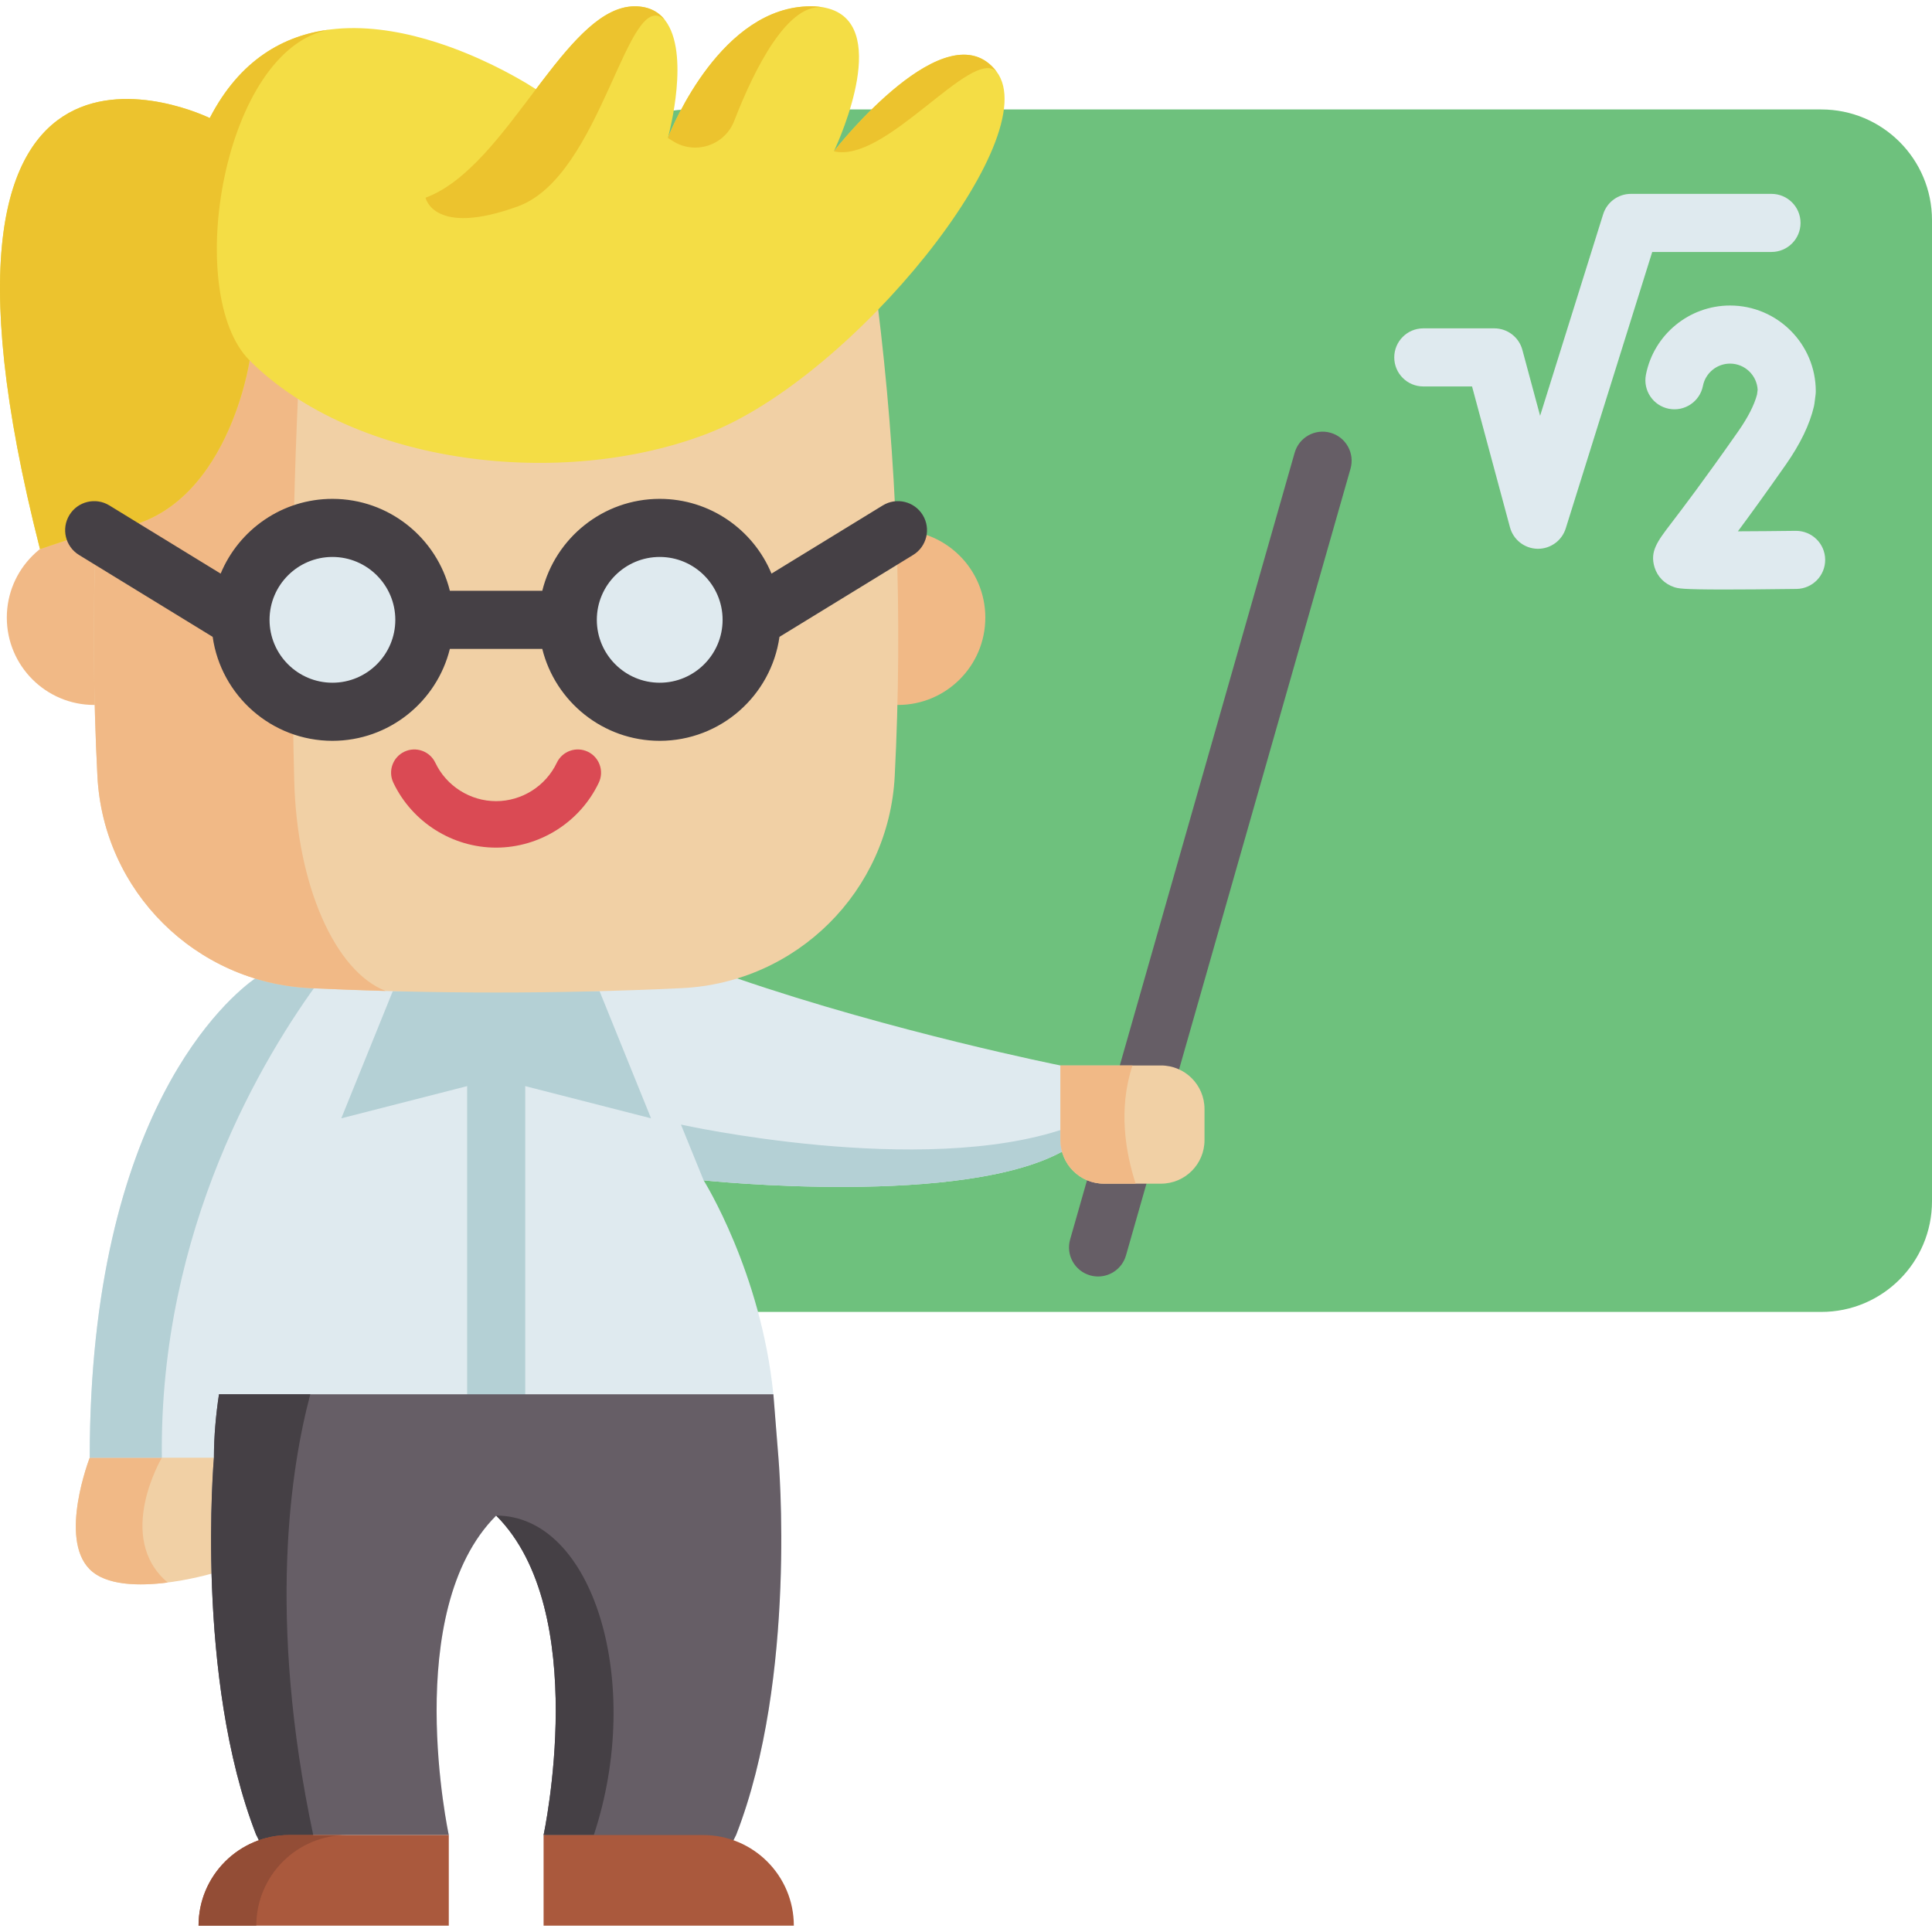 <svg id="Capa_1" enable-background="new 0 0 512 512" height="512" viewBox="0 0 512 512" width="512" xmlns="http://www.w3.org/2000/svg"><g><path d="m182.591 347.673h300.071c16.203 0 29.338-13.135 29.338-29.338v-259.991c0-16.203-13.135-29.338-29.338-29.338h-300.071c-16.203 0-29.338 13.135-29.338 29.338v259.991c0 16.203 13.135 29.338 29.338 29.338z" fill="#6ec17d"/><path d="m291 338.281c-.7 0-1.41-.096-2.116-.298-4.089-1.167-6.457-5.427-5.29-9.515l59.503-208.489c1.167-4.089 5.427-6.457 9.515-5.29 4.089 1.167 6.457 5.427 5.29 9.515l-59.503 208.489c-.966 3.382-4.049 5.588-7.399 5.588z" fill="#665e66"/><g><path d="m56.256 416.973s-24.18 7.205-32.475-1.09 0-29.576 0-29.576l41.077-16.81z" fill="#f1d0a5"/><path d="m44.443 419.389c-7.37.934-16.258.903-20.662-3.5-8.293-8.293 0-29.581 0-29.581l11.732-4.804 7.38 4.804c0-.001-12.543 21.154 1.55 33.081z" fill="#f1b986"/><path d="m186.47 312.802s15.201 24.203 18.476 56.699l1.345 16.803s5.101 58.167-11.219 100.004h-51.013s12.789-59.307-12.563-84.659c-25.353 25.353-12.563 84.659-12.563 84.659h-51.014c-16.32-41.837-11.219-100.004-11.219-100.004h-32.917c0-92.029 37.372-122.432 43.838-127.009h127.748c41.457 14.226 85.655 23.064 85.655 23.064l1.283 16.69.421 5.42c-26.194 15.754-96.258 8.333-96.258 8.333z" fill="#dfeaef"/><path d="m282.728 304.468c-26.194 15.756-96.258 8.335-96.258 8.335l-6.015-14.78s63.648 14.134 101.852 1.026z" fill="#b4d0d5"/><path d="m131.495 385.388c-4.252 0-7.698-3.447-7.698-7.698v-122.877c0-4.252 3.447-7.698 7.698-7.698s7.698 3.447 7.698 7.698v122.877c0 4.251-3.446 7.698-7.698 7.698z" fill="#b4d0d5"/><path d="m158.88 262.641 13.658 33.726-41.046-10.502-41.045 10.502 13.658-33.726" fill="#b4d0d5"/><path d="m195.074 486.303-3.673 7.429-47.34-7.429s12.784-59.297-12.569-84.66c-25.353 25.363-12.559 84.66-12.559 84.66h-51.013c-16.323-41.829-11.219-100.001-11.219-100.001 0-5.758.542-11.485 1.34-16.803h146.913l1.34 16.803c-.001 0 5.102 58.172-11.22 100.001z" fill="#665e66"/><path d="m85.079 259.291c-15.208 20.526-42.913 66.354-42.187 127.011h-19.115c0-92.034 37.37-122.429 43.844-127.011z" fill="#b4d0d5"/><path d="m83.013 486.303-9.321 12.012-5.785-12.012c-16.322-41.829-11.219-100.001-11.219-100.001 0-5.758.542-11.485 1.34-16.803h24.208c-5.134 19.207-11.486 59.082.777 116.804z" fill="#454045"/><path d="m157.364 486.303h-13.316s12.794-59.297-12.559-84.66c25.875 0 39.18 44.549 25.875 84.66z" fill="#454045"/><path d="m52.615 510.327h66.318v-24.02h-42.298c-13.266 0-24.02 10.754-24.02 24.02z" fill="#aa593d"/><path d="m91.948 486.303c-13.265 0-24.024 10.759-24.024 24.023h-15.31c0-13.265 10.749-24.023 24.013-24.023z" fill="#934d36"/><path d="m210.374 510.327h-66.318v-24.02h42.299c13.265 0 24.019 10.754 24.019 24.02z" fill="#aa593d"/><path d="m319.207 293.906v8.242c0 6.374-5.163 11.537-11.537 11.537h-15.109c-6.374 0-11.537-5.163-11.537-11.537v-19.789h26.646c6.375-.001 11.537 5.173 11.537 11.547z" fill="#f1d0a5"/><path d="m300.968 313.685h-8.406c-6.374 0-11.537-5.163-11.537-11.537v-19.789h19.092c-3.84 11.629-1.808 23.207.851 31.326z" fill="#f1b986"/><path d="m237.819 186.82h.149c12.79 0 23.153-10.372 23.153-23.153 0-12.79-10.363-23.161-23.153-23.161-.166 0-.333 0-.499.009h-212.011c-.166-.009-.333-.009-.499-.009-12.79 0-23.153 10.372-23.153 23.161 0 12.781 10.363 23.153 23.153 23.153h.149" fill="#f1b986"/><path d="m232.493 80.046c-67.353-6.53-134.706-6.53-202.059 0-5.227 41.878-6.766 83.755-4.618 125.633 1.563 30.485 25.957 54.749 56.448 56.189 32.8 1.549 65.6 1.549 98.399 0 30.491-1.44 54.885-25.704 56.448-56.189 2.148-41.878.609-83.756-4.618-125.633z" fill="#f1d0a5"/><path d="m30.438 80.039c33.671-3.266 67.351-4.893 101.032-4.893-17.051 0-34.103 1.648-51.154 4.944-2.653 42.282-3.426 84.563-2.341 126.835.713 27.823 10.882 50.511 24.226 55.686-6.642-.181-13.293-.432-19.935-.744-30.485-1.437-54.882-25.703-56.449-56.188-2.141-41.88-.604-83.76 4.621-125.64z" fill="#f1b986"/><path d="m131.463 224.631c-11.575 0-22.263-6.759-27.227-17.219-1.458-3.073-.15-6.746 2.923-8.204 3.07-1.457 6.746-.15 8.204 2.923 2.936 6.186 9.255 10.183 16.099 10.183 6.845 0 13.164-3.997 16.1-10.183 1.458-3.073 5.132-4.382 8.204-2.923 3.073 1.458 4.382 5.131 2.923 8.204-4.963 10.46-15.65 17.219-27.226 17.219z" fill="#da4a54"/><path d="m187.563 114.87c-38.713 14.955-93.704 8.36-121.418-19.353 0 0-6.581 44.997-40.678 44.997l-14.869 5c-39.712-155.879 44.99-114.229 44.99-114.229 7.997-15.497 19.645-21.913 31.815-23.46 1.072-.132 2.143-.231 3.221-.298.086 0 .172-.007.258-.013 8.572-.456 17.25 1.283 24.962 3.764 2.685.866 5.258 1.819 7.666 2.804 9.69 3.962 16.747 8.413 18.229 9.366.192.132.291.198.291.198 8.718-11.535 17.032-21.973 26.173-21.973 3.75 0 6.343 1.435 8.083 3.73 6.594 8.645 1.177 29.433.741 31.067l-.02.073c.007-.013.013-.04.026-.073l.046-.119c1.171-2.95 14.267-34.679 37.754-34.679 1.482 0 2.811.139 3.995.403 17.508 3.869 3.803 34.493 2.295 37.734l-.04.093c-.04.079-.066.139-.079.165.747-.952 30.068-38.177 43.098-21.099.007.013.007.013.013.02 13.143 17.324-37.859 80.934-76.552 95.882z" fill="#f4dd45"/><g fill="#ecc32e"><path d="m264.103 18.97h-.007c-6.588-6.581-29.407 24.486-43.112 21.119l.099-.185c-.04.079-.066.139-.079.165.748-.952 30.069-38.177 43.099-21.099z"/><path d="m218.828 2.077c-9.897-2.248-19.071 16.59-24.254 29.963-2.507 6.467-10.271 9.062-16.166 5.408l-1.416-.878.013-.026.02-.073h.007l.046-.119c1.171-2.95 14.267-34.679 37.754-34.679 1.483 0 2.812.139 3.996.404z"/><path d="m87.401 7.825c-28.322 4.994-39.024 69.926-21.258 87.692 0 0-6.581 44.997-40.678 44.997l-14.869 5c-39.712-155.879 44.99-114.229 44.99-114.229 7.997-15.497 19.645-21.913 31.815-23.46z"/><path d="m176.285 5.404c-9.954-9.954-16.589 41.094-38.998 49.27-22.409 8.175-24.506-2.275-24.506-2.275v-.007c11.033-4.081 20.345-16.979 29.242-28.752.007.007.007.007.007.007.271-.364.542-.721.814-1.078.337-.456.688-.913 1.032-1.363 8.056-10.523 15.835-19.532 24.327-19.532 3.75-.001 6.343 1.435 8.082 3.73z"/></g><g fill="#dfeaef"><circle cx="88.097" cy="164.263" r="24.364"/><circle cx="174.83" cy="164.263" r="24.364"/></g><path d="m244.532 136.484c-2.221-3.625-6.959-4.764-10.586-2.542l-29.492 18.07c-4.822-11.617-16.282-19.81-29.624-19.81-15.025 0-27.664 10.391-31.121 24.363h-24.49c-3.457-13.972-16.096-24.363-31.121-24.363-13.341 0-24.801 8.193-29.624 19.81l-29.492-18.07c-3.626-2.222-8.364-1.083-10.586 2.542-2.221 3.625-1.083 8.364 2.542 10.586l35.422 21.703c2.2 15.551 15.591 27.552 31.738 27.552 15.025 0 27.664-10.392 31.121-24.364h24.49c3.457 13.972 16.096 24.364 31.121 24.364 16.148 0 29.539-12.002 31.739-27.552l35.421-21.703c3.625-2.221 4.763-6.961 2.542-10.586zm-156.435 44.445c-9.189 0-16.665-7.476-16.665-16.666 0-9.189 7.476-16.665 16.665-16.665s16.665 7.476 16.665 16.665c.001 9.19-7.475 16.666-16.665 16.666zm86.733 0c-9.189 0-16.665-7.476-16.665-16.666 0-9.189 7.476-16.665 16.665-16.665 9.19 0 16.666 7.476 16.666 16.665 0 9.19-7.476 16.666-16.666 16.666z" fill="#454045"/></g><g><path d="m407.591 145.432c-.052 0-.104-.001-.156-.001-3.423-.069-6.389-2.39-7.279-5.695l-10.048-37.323h-12.919c-4.252 0-7.698-3.447-7.698-7.698s3.447-7.698 7.698-7.698h18.819c3.481 0 6.528 2.336 7.434 5.697l4.703 17.467 16.708-53.404c1.005-3.213 3.981-5.399 7.347-5.399h37.264c4.252 0 7.698 3.447 7.698 7.698s-3.447 7.698-7.698 7.698h-31.607l-22.921 73.26c-1.006 3.216-3.986 5.398-7.345 5.398z" fill="#dfeaef"/><g><path d="m456.983 156.225c-11.426 0-12.305-.294-13.34-.639-2.517-.839-4.402-2.75-5.169-5.243-1.293-4.203.725-6.845 4.389-11.642 2.977-3.897 8.516-11.151 17.802-24.418 2.55-3.643 4.261-6.998 4.966-9.733l.162-1.271c-.21-3.85-3.409-6.918-7.311-6.918-3.492 0-6.514 2.479-7.185 5.894-.82 4.172-4.871 6.89-9.037 6.07-4.172-.819-6.89-4.866-6.07-9.038 2.085-10.617 11.461-18.323 22.293-18.323 12.527 0 22.718 10.191 22.718 22.718 0 .326-.021.652-.062.976l-.29 2.271c-.033.257-.078.511-.137.763-1.104 4.762-3.605 9.95-7.433 15.419-5.406 7.723-9.572 13.455-12.719 17.694 4.752-.017 10.186-.063 15.334-.128 4.257-.025 7.741 3.35 7.794 7.601s-3.35 7.741-7.601 7.794c-8.447.108-14.597.153-19.104.153zm-9.779-15.544c0 .001 0 .001 0 0z" fill="#dfeaef"/></g></g></g></svg>